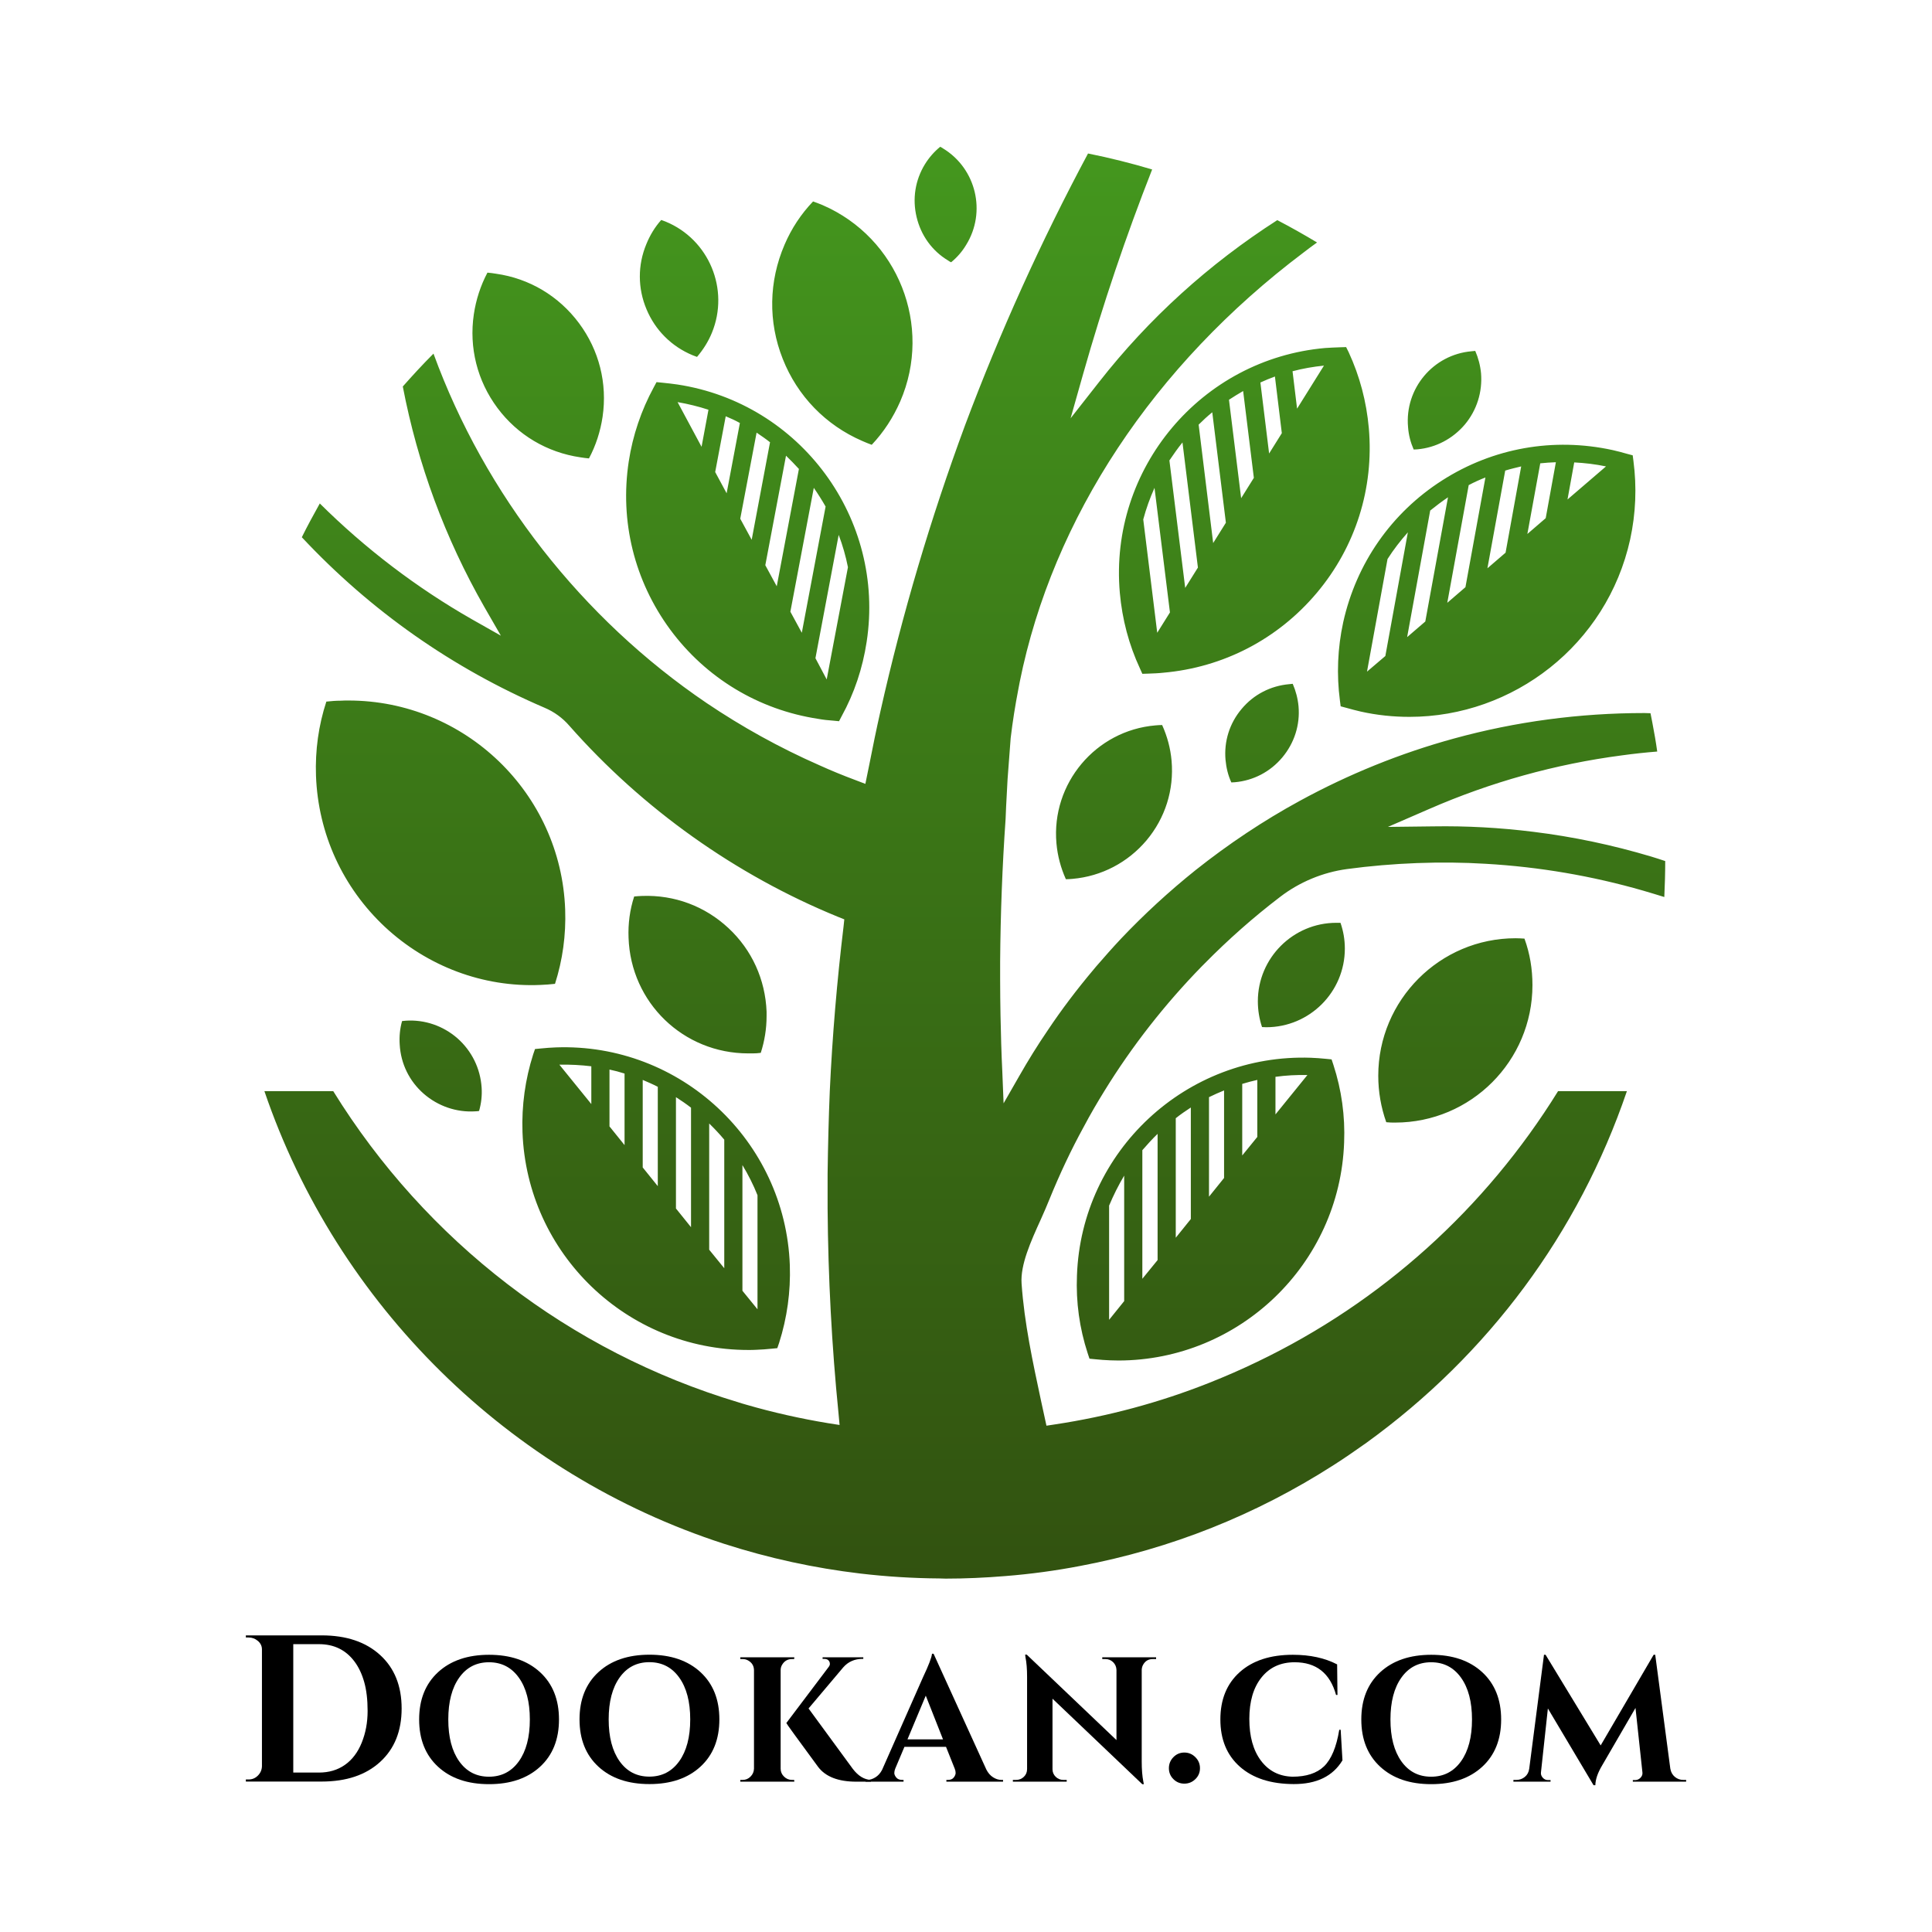<svg xml:space="preserve" style="enable-background:new 0 0 5000 5000;" viewBox="0 0 5000 5000" y="0px" x="0px" xmlns:xlink="http://www.w3.org/1999/xlink" xmlns="http://www.w3.org/2000/svg" id="Layer_1" version="1.1">
<style type="text/css">
	.st0{fill:url(#SVGID_1_);}
</style>
<g>
	<g>
		<linearGradient y2="379.83" x2="2496.927" y1="4085.465" x1="2496.927" gradientUnits="userSpaceOnUse" id="SVGID_1_">
			<stop style="stop-color:#325210" offset="0"></stop>
			<stop style="stop-color:#3A7316" offset="0.5"></stop>
			<stop style="stop-color:#44971E" offset="1"></stop>
		</linearGradient>
		<path d="M4309.56,2228.42c0,31.49-0.94,62.98-2.35,93.06c-18.33-5.64-36.66-11.28-54.52-16.45
			c-132.08-38.07-268.85-61.57-407.98-69.56c-114.21-7.05-240.18-2.35-358.62,13.63c-62.51,8.46-122.67,33.37-172.97,71.91
			c-69.09,52.64-134.9,110.92-195.53,172.5l-7.05,7.05c-95.88,98.24-180.96,206.81-252.4,322.91
			c-18.33,29.61-36.19,60.16-53.11,92.12c-33.37,60.63-62.98,124.09-88.83,187.54c-6.58,16.45-14.1,33.84-22.56,52.64
			c-26.32,57.81-53.11,117.51-49.82,165.92c7.05,102.46,29.14,203.99,50.29,303.16l14.1,64.86l21.62-3.29
			c137.24-20.68,271.67-56.88,399.52-107.64c42.77-16.93,84.6-35.25,124.55-54.52c321.49-154.17,590.34-396.7,778.35-700.33h178.14
			c-125.03,367.09-358.16,681.53-674.01,909.96c-28.67,20.21-56.87,39.94-85.07,57.81c-200.7,128.78-421.14,216.67-655.21,260.86
			c-63.45,12.22-128.78,21.15-194.59,26.32c-51.23,4.23-103.4,6.59-154.16,6.59l-16.45-0.47c-68.15-0.47-136.77-4.7-204.46-12.69
			c-118.92-14.1-236.42-39.49-352.98-77.08C1317.41,3815.2,872.78,3377.61,684.3,2823.93h178.14
			c240.18,388.24,612.44,674.48,1048.14,805.14c7.05,2.35,13.63,4.23,20.21,6.11c69.56,20.21,141.01,36.19,211.98,47.94l30.08,4.7
			l-2.82-30.55c-17.39-173.43-26.79-350.63-28.2-529.71v-89.77c0.94-72.86,2.82-144.77,5.64-213.86
			c6.58-142.88,18.8-286.24,35.72-426.78l1.88-17.86l-16.45-6.58c-264.62-108.1-505.27-279.19-695.16-494.46
			c-17.39-20.21-39.48-36.19-63.92-46.53c-238.77-102.46-450.28-250.99-628.42-441.35c14.1-28.67,30.08-57.81,46.53-87.42
			c117.98,117.03,250.52,218.09,393.88,299.87l74.73,42.3l-42.77-74.26c-101.52-177.67-172.5-369.43-211.04-570.6
			c24.91-28.2,51.23-56.87,79.43-85.07c133.02,364.74,384.48,685.76,706.91,904.32c90.71,61.1,187.54,115.16,292.35,161.22
			c30.08,13.63,61.1,26.32,92.59,38.07l25.85,9.87l10.34-50.76c8.93-45.59,18.33-91.65,28.67-137.24
			c56.4-251.46,129.73-498.69,219.03-740.28c90.24-240.65,196.47-475.66,318.2-703.15c56.4,11.28,112.34,25.38,165.92,41.36
			c-67.68,172.03-127.85,350.16-178.61,529.24l-32.43,114.68l73.79-94C2973.29,824,3128.4,683.46,3305.6,569.72
			c35.25,18.33,70.03,38.07,102.93,57.81c-11.75,8.46-23.5,16.92-34.78,25.85c-388.24,292.35-649.1,687.17-734.64,1111.13
			l-3.76,19.74c-7.99,41.36-14.57,82.25-19.74,125.96l-7.99,105.75c-1.41,25.85-2.82,49.35-3.76,70.5l-1.41,33.37
			c-8.46,120.8-13.16,244.88-14.1,368.5v46.06c0,32.9,0.47,63.45,0.94,93.06c0.94,49.35,2.35,98.24,4.7,146.65l3.29,81.32
			l40.42-70.5c23.03-40.42,47.47-79.9,73.79-118.45c35.72-53.58,75.67-106.22,118.44-156.99l7.05-8.46
			c21.15-24.44,42.3-48.41,63.92-71.44c59.69-62.98,124.56-122.68,193.18-177.67c84.6-67.21,175.32-127.84,269.32-179.08
			c126.44-69.09,260.86-123.62,399.99-161.69c159.33-43.71,324.78-65.8,492.11-65.8l15.98,0.47l4.7,23.97
			c5.17,26.79,9.4,51.23,12.69,75.2c-29.61,2.35-60.63,5.64-91.18,9.87c-172.5,22.56-340.29,69.56-498.69,138.66l-107.17,46.53
			l117.03-1.41c86.48-1.41,172.5,3.29,259.45,14.1c103.4,12.69,205.4,34.31,304.57,63.92
			C4285.11,2220.43,4297.34,2224.19,4309.56,2228.42z M3945.29,2429.11c-7.99-0.47-15.51-0.94-23.03-0.94
			c-196,0-355.33,159.81-355.33,355.8c0,41.36,7.05,81.78,20.68,120.32c7.99,0.94,15.51,0.94,23.03,0.94
			c196,0,355.33-159.34,355.33-355.8C3965.97,2508.08,3959.39,2467.66,3945.29,2429.11z M3032.04,1968.96
			c-2.82-32.43-11.28-63.45-24.44-92.59c-6.11,0-11.75,0.47-17.39,0.94c-154.64,13.16-269.79,150.4-256.16,305.04
			c2.82,32.43,11.28,63.92,24.44,93.06c6.11,0,11.75-0.47,17.39-0.94c74.73-6.58,142.88-42.3,191.3-99.64
			C3015.59,2117.02,3038.62,2044.17,3032.04,1968.96z M3345.55,1769.68c-2.82,0.47-6.11,0.47-8.93,0.94
			c-48.41,4.23-92.12,26.79-123.14,63.92c-31.49,37.13-46.06,84.14-41.83,132.08c1.88,20.21,6.58,39.95,15.04,58.28
			c2.82,0,6.11-0.47,8.93-0.47c48.41-4.23,92.12-27.26,123.14-64.4c31.02-37.13,46.06-84.13,41.83-132.08
			C3358.71,1807.75,3353.54,1788.01,3345.55,1769.68z M3817.92,908.13c-3.29,0.47-6.11,0.47-9.4,0.94
			c-99.64,8.46-173.44,96.82-164.51,196c1.41,20.68,6.58,39.95,14.57,58.28c3.29,0,6.58-0.47,9.4-0.47
			c47.94-4.23,91.65-27.26,123.14-64.39c31.02-37.13,45.59-84.14,41.83-132.08C3831.08,946.21,3825.9,926.46,3817.92,908.13z
			 M2441.23,384.53c-2.82-1.88-5.17-3.29-7.99-4.7c-15.51,12.69-28.67,27.73-39.48,45.12c-25.38,41.36-32.9,89.77-21.62,136.77
			c11.28,47.47,39.95,87.43,81.32,112.34c2.35,1.88,5.17,3.29,7.99,4.7c15.51-12.69,28.67-27.73,39.01-45.12
			C2553.1,548.57,2526.3,436.7,2441.23,384.53z M1722.57,573.48c-3.76-1.41-7.52-2.82-11.28-4.23
			c-16.45,18.33-29.14,39.48-38.54,62.51c-22.56,54.05-22.56,114.21,0.47,168.74c22.56,54.05,64.86,96.35,119.39,118.92
			c3.76,1.41,7.52,2.82,11.28,4.23c15.98-18.8,29.14-39.48,38.54-62.51C1888.49,748.8,1834.9,619.54,1722.57,573.48z
			 M1183.93,2687.15c-37.13-32.43-85.07-48.88-133.96-45.59c-3.29,0.47-6.58,0.47-9.4,0.94c-5.64,19.74-7.52,40.42-6.11,61.1
			c2.82,49.35,24.91,94.47,62.04,126.91c37.13,32.43,85.54,48.88,133.95,45.59c3.29,0,6.58-0.47,9.4-0.94
			c5.64-19.74,7.99-39.95,6.58-60.63C1243.15,2765.18,1221.06,2720.06,1183.93,2687.15z M3469.16,2388.22h-10.81
			c-111.86,0-203.05,91.18-203.05,203.05c0,23.03,3.76,45.59,10.81,66.74c3.76,0,7.05,0.47,10.81,0.47
			c112.34,0,203.52-91.18,203.52-203.52C3480.44,2431.93,3476.68,2409.84,3469.16,2388.22z M1498.37,836.22
			c-52.17-70.03-128.32-115.63-214.8-127.84c-7.05-1.41-14.1-1.88-22.09-2.82c-17.86,33.84-29.61,70.03-35.25,108.1
			c-12.69,86.01,8.93,172.03,61.1,242.06c52.17,70.03,128.31,115.16,214.8,127.85c7.05,1.41,14.57,1.88,22.09,2.82
			c17.86-33.37,29.61-70.03,35.25-107.64C1572.17,992.27,1550.54,906.25,1498.37,836.22z M2128.67,530.71
			c-7.99-3.29-16.45-6.58-24.44-9.4c-31.02,32.43-55.93,70.03-73.79,111.86c-40.89,94.94-42.77,199.76-4.7,295.64
			c38.07,96.35,111.39,171.56,205.87,212.45c7.99,3.76,15.98,6.58,24.44,9.87c31.02-32.9,55.46-70.5,73.79-112.34
			C2414.44,843.27,2324.2,615.31,2128.67,530.71z M1885.2,2401.85c-61.1-56.87-139.59-86.01-222.79-83.19
			c-7.05,0-13.63,0.94-21.15,1.41c-11.28,34.31-15.98,70.5-14.57,106.7c5.64,168.26,141.95,299.4,309.74,299.4c0.47,0,0.47,0,0.47,0
			h11.28c6.58,0,13.63-0.47,20.68-1.41c9.87-30.55,15.04-62.51,15.04-94.94v-11.75C1980.61,2534.87,1945.83,2458.26,1885.2,2401.85z
			 M2044.06,3274.21c2.35,68.62-7.05,136.3-27.73,201.17l-4.7,13.63l-14.57,1.41c-13.16,1.41-26.79,2.35-39.48,2.82
			c-7.05,0.47-14.1,0.47-21.15,0.47c-313.03,0-572.95-248.64-584.24-564.02c-2.35-68.62,7.05-136.3,27.73-201.17l4.7-13.63
			l14.57-1.41c13.63-1.41,26.79-2.35,39.48-2.82C1760.64,2698.91,2032.31,2951.78,2044.06,3274.21z M1530.33,2759.54
			c-27.26-3.29-54.52-4.7-82.72-4.23l82.72,101.99V2759.54z M1616.35,2778.34c-13.16-4.23-25.85-7.52-39.01-10.34v147.12
			l39.01,48.41V2778.34z M1702.36,2812.65c-12.69-6.58-25.85-12.22-39.01-17.86v226.55l39.01,48.41V2812.65z M1788.37,2866.7
			c-12.69-9.87-25.85-18.8-39.01-27.26v288.12l39.01,48.41V2866.7z M1874.39,2949.43c-12.22-14.57-25.38-28.67-39.01-41.83v326.66
			l39.01,47.94V2949.43z M1960.4,3093.25c-10.81-27.26-23.97-53.11-39.01-78.02v325.25l39.01,47.94V3093.25z M901.92,1812.92
			c-7.05,0-13.63,0-20.21,0.47c-12.22,0-24.44,0.94-37.13,2.35c-20.21,61.57-29.14,126.44-26.79,192.24
			c5.64,149.94,69.09,288.59,178.61,391.06c109.04,101.52,253.81,156.52,402.34,149.94c12.22-0.47,24.91-1.41,37.6-2.82
			c19.74-61.57,28.67-126.44,26.32-192.24C1451.84,2051.69,1202.26,1812.92,901.92,1812.92z M2242.88,1661.1
			c-10.34,68.15-31.96,133.02-64.86,192.71l-6.58,12.69l-14.57-1.41c-13.63-0.94-26.79-2.35-39.48-4.7
			c-154.17-23.5-290.47-105.75-383.07-231.25c-92.59-125.96-130.66-280.13-107.16-434.77c10.34-67.68,32.43-132.55,64.86-192.24
			l7.05-13.16l14.57,1.41c13.63,1.41,26.79,2.82,39.48,4.7C2071.8,1043.5,2291.76,1342.43,2242.88,1661.1z M1833.5,1060.42
			c-25.85-8.46-52.64-15.04-79.9-19.74l62.04,115.63L1833.5,1060.42z M1914.81,1094.73c-11.75-6.58-23.97-12.22-36.66-17.39
			l-27.26,144.3l29.61,54.99L1914.81,1094.73z M1945.36,1396.95l47.47-252.4c-11.28-8.93-23.03-16.92-34.78-24.91l-42.3,222.79
			L1945.36,1396.95z M2010.22,1517.28l57.34-303.63c-10.81-11.75-21.62-23.03-33.37-34.31l-53.58,283.42L2010.22,1517.28z
			 M2075.08,1637.6l61.57-326.66c-9.4-16.45-19.74-32.9-30.55-48.41l-60.63,320.55L2075.08,1637.6z M2194.47,1467.93
			c-5.64-28.67-13.63-56.4-23.97-83.66l-60.16,319.14l29.14,54.99L2194.47,1467.93z M3407.59,1534.67
			C3307,1654.05,3166,1727.38,3010.42,1741.01c-12.69,1.41-25.85,1.88-39.48,2.35l-14.57,0.47l-6.11-13.63
			c-28.67-61.57-46.06-127.38-52.17-196c-28.2-321.49,210.57-605.38,531.59-633.58c12.69-0.94,26.32-1.41,39.48-1.88l14.57-0.47
			l6.58,13.16c28.67,62.04,46.06,127.85,52.17,196.47C3556.11,1263.47,3508.17,1415.28,3407.59,1534.67z M3027.81,1584.96
			l-39.95-322.43c-11.75,26.32-21.62,53.58-29.14,81.78l36.19,293.29L3027.81,1584.96z M3100.2,1468.87l-39.95-323.84
			c-12.22,15.04-23.03,30.55-33.84,46.53l40.89,329.95L3100.2,1468.87z M3172.58,1352.77L3137.33,1067
			c-12.22,9.87-23.97,20.68-35.25,31.96l37.6,306.45L3172.58,1352.77z M3244.96,1236.68l-27.73-224.67
			c-12.22,7.05-24.44,14.57-36.66,22.56l31.49,254.75L3244.96,1236.68z M3317.35,1121.05l-17.86-146.65
			c-12.69,4.7-25.38,9.87-37.6,15.51l22.56,183.78L3317.35,1121.05z M3426.39,946.21c-27.73,2.82-54.99,7.52-81.31,14.57
			l11.75,96.82L3426.39,946.21z M4218.84,1396.01c-60.16,272.61-302.69,459.21-571.07,459.21c-41.83,0-83.66-4.23-125.96-13.63
			c-12.22-2.82-24.91-6.11-38.07-9.87l-14.1-3.76l-1.88-14.57c-8.93-67.68-6.11-135.83,8.46-203.05
			c33.84-152.29,124.56-282.95,256.16-367.09c131.6-84.13,288.12-111.86,440.88-78.49c12.22,2.82,25.38,6.11,38.07,9.87l14.1,3.76
			l1.88,14.57C4236.23,1260.65,4233.41,1328.8,4218.84,1396.01z M3585.26,1697.77l58.28-320.08
			c-19.27,21.62-37.13,44.65-52.64,69.09l-53.11,291.41L3585.26,1697.77z M3688.66,1608.46l58.75-321.49
			c-15.98,10.81-31.49,22.56-46.06,34.31l-59.69,327.6L3688.66,1608.46z M3844.24,1235.74c-14.57,5.64-29.14,12.22-43.24,19.74
			l-55.46,304.57l47-40.42L3844.24,1235.74z M3936.83,1207.07c-13.63,3.29-27.73,6.58-41.36,10.81l-46.06,252.87l47-40.42
			L3936.83,1207.07z M4026.6,1196.25c-13.63,0.47-26.79,1.41-40.42,2.82l-33.37,182.84l47.47-40.89L4026.6,1196.25z
			 M4156.33,1207.07c-27.26-5.64-54.52-8.93-82.25-10.34l-17.39,95.89L4156.33,1207.07z M3478.56,2956.95
			c-11.28,314.91-271.2,563.56-583.77,564.03c-7.05,0-14.1-0.47-21.62-0.47c-12.69-0.47-25.85-1.41-39.01-2.82l-14.57-1.41
			l-4.7-14.1c-21.15-64.86-30.55-132.08-27.73-201.17c11.28-321.96,282.95-574.83,605.38-563.55c12.69,0.47,25.85,1.41,39.48,2.82
			l14.1,1.41l4.7,14.1C3471.98,2820.64,3481.38,2888.32,3478.56,2956.95z M2909.37,3042.49c-14.57,24.44-27.73,50.76-39.01,77.55
			v295.64l39.01-48.41V3042.49z M2995.85,2934.39c-14.1,13.63-26.79,27.73-39.48,42.3v332.78l39.48-48.41V2934.39z M3081.87,2866.23
			c-13.63,8.93-26.79,17.86-39.01,27.73v309.27l39.01-48.41V2866.23z M3167.88,2822.05c-13.16,5.17-26.32,11.28-39.01,17.39v257.57
			l39.01-48.41V2822.05z M3253.89,2794.79c-13.16,2.82-26.32,6.58-39.01,10.34v185.19l39.01-47.94V2794.79z M3383.62,2782.1
			c-28.2-0.47-55.93,0.94-82.72,4.7v97.29L3383.62,2782.1z" class="st0"></path>
		<g>
			<path d="M983.78,4283.18c37.14,33.87,55.64,79.97,55.64,138.31c0,58.4-18.5,104.5-55.64,138.37
				c-37.07,33.87-87.53,50.78-151.3,50.78H636.29v-5.38h7.04c9.35,0,17.42-3.33,24.08-10.05c6.66-6.66,10.18-14.66,10.5-24.01
				v-302.61c0-8.64-3.52-15.94-10.5-21.9c-7.04-5.95-15.05-8.9-24.08-8.9h-7.04v-5.44h196.19
				C896.25,4232.34,946.71,4249.31,983.78,4283.18z M825.43,4587.39c25.93,0,48.41-6.66,67.3-19.98s33.42-32.53,43.48-57.56
				c10.12-25.04,15.18-52.31,15.18-81.9c0-29.52-3.01-54.62-8.96-75.36c-5.89-20.68-14.28-38.29-25.1-52.7
				c-22.35-29.9-52.95-44.82-91.88-44.82h-66.46v332.32H825.43z"></path>
			<path d="M1133.68,4327.64c32.7-30.03,76.67-45.07,132.04-45.07c55.31,0,99.29,15.04,131.99,45.07
				c32.64,30.08,48.94,70.84,48.94,122.34s-16.29,92.31-48.94,122.34c-32.7,30.08-76.67,45.07-131.99,45.07
				c-55.37,0-99.34-14.99-132.04-45.07c-32.64-30.03-48.94-70.84-48.94-122.34S1101.04,4357.72,1133.68,4327.64z M1188.45,4558.32
				c18.86,26.48,44.52,39.78,77,39.78c32.53,0,58.26-13.3,77.27-39.78c19.02-26.54,28.5-62.61,28.5-108.34
				c0-45.67-9.48-81.8-28.5-108.28c-19.02-26.54-44.74-39.78-77.27-39.78c-32.48,0-58.15,13.24-77,39.78
				c-18.86,26.48-28.28,62.61-28.28,108.28C1160.16,4495.7,1169.59,4531.78,1188.45,4558.32z"></path>
			<path d="M1548.75,4327.42c32.7-30.03,76.67-45.07,132.04-45.07c55.31,0,99.29,15.04,131.99,45.07
				c32.64,30.08,48.94,70.84,48.94,122.34c0,51.5-16.29,92.31-48.94,122.34c-32.7,30.08-76.67,45.07-131.99,45.07
				c-55.37,0-99.34-14.99-132.04-45.07c-32.64-30.03-48.94-70.84-48.94-122.34C1499.82,4398.27,1516.11,4357.5,1548.75,4327.42z
				 M1603.52,4558.1c18.86,26.48,44.52,39.78,77,39.78c32.53,0,58.26-13.3,77.27-39.78c19.02-26.54,28.5-62.61,28.5-108.34
				c0-45.67-9.48-81.8-28.5-108.28c-19.02-26.54-44.74-39.78-77.27-39.78c-32.48,0-58.15,13.24-77,39.78
				c-18.86,26.48-28.28,62.61-28.28,108.28C1575.24,4495.49,1584.67,4531.56,1603.52,4558.1z"></path>
			<path d="M1921.89,4606.38c7.96,0,14.82-2.83,20.49-8.56c5.67-5.67,8.66-12.48,8.94-20.44v-255.25
				c-0.27-11.06-5.34-19.29-15.15-24.85c-4.31-2.45-9.05-3.65-14.28-3.65h-5.99V4289h139.83l-0.44,4.63h-5.56
				c-11.01,0-19.45,4.74-25.29,14.22c-2.72,4.3-4.14,9.05-4.14,14.28v255.25c0,7.96,2.94,14.77,8.77,20.44
				c5.78,5.72,12.7,8.56,20.65,8.56h5.56l0.44,4.58H1915.9v-4.58H1921.89z M2253.99,4610.96h-37.77c-46.59,0-79.56-12.7-98.85-38.15
				c-54.88-74.55-82.34-112.42-82.34-113.62l108.99-144.41c2.45-3.05,3.71-5.83,3.71-8.28c0-2.45-0.44-4.58-1.36-6.43
				c-2.45-4.63-6.76-6.92-12.92-6.92h-4.58V4289h105.34v4.14h-1.85c-20.54,0-37.27,7.36-50.14,22.07l-89.7,106.27l114.55,156.35
				c14.06,18.42,29.7,27.9,46.92,28.56V4610.96z"></path>
			<path d="M2591.79,4606.38h4.14v4.58h-146.7v-4.58h4.14c6.76,0,11.72-2.07,14.93-6.21c3.22-4.14,4.85-8.06,4.85-11.77
				c0-3.65-0.76-7.36-2.29-11.01l-22.56-56.57h-107.63l-23.87,56.57c-1.58,3.98-2.34,7.74-2.34,11.28c0,3.49,1.69,7.36,5.07,11.5
				c3.38,4.14,8.45,6.21,15.2,6.21h3.65v4.58h-98.42v-4.58h4.14c7.08,0,14.11-2.18,21.14-6.48c7.08-4.25,12.92-10.68,17.49-19.29
				l106.27-240.54c14.39-30.35,22.07-50.41,23-60.22h4.09l136.62,299.83c4.58,8.88,10.41,15.59,17.49,20
				C2577.24,4604.15,2584.43,4606.38,2591.79,4606.38z M2348.52,4501.48h91.99l-44.63-113.13L2348.52,4501.48z"></path>
			<path d="M2983.26,4293.64c-10.74,0-18.86,4.58-24.36,13.79c-2.45,3.98-3.87,8.56-4.14,13.79v237.33
				c0,20.54,1.36,37.87,4.14,51.99l1.36,6.87h-4.14l-232.26-221.2v182.56c0,7.68,2.78,14.22,8.28,19.56
				c5.5,5.34,12.1,8.06,19.78,8.06h8.72v4.58H2621.3v-4.58h8.28c7.96,0,14.71-2.72,20.22-8.06c5.56-5.34,8.28-12.04,8.28-20v-238.69
				c0-20.27-1.36-37.11-4.14-50.63l-0.87-6.87h4.09l232.26,221.19V4321.7c-0.27-8.01-3.22-14.66-8.72-20.05
				c-5.5-5.34-12.1-8.01-19.78-8.01h-8.28V4289h139.34v4.63H2983.26z"></path>
			<path d="M3093.61,4604.36c-7.96,7.78-17.49,11.69-28.58,11.69c-11.09,0-20.53-3.91-28.3-11.69c-7.73-7.73-11.64-17.17-11.64-28.3
				c0-11.09,3.91-20.57,11.64-28.53c7.78-7.96,17.21-11.97,28.3-11.97c11.09,0,20.62,4,28.58,11.97s11.92,17.44,11.92,28.53
				C3105.53,4587.19,3101.57,4596.63,3093.61,4604.36z"></path>
			<path d="M3348.23,4617.17c-59.18-0.16-105.61-15.09-139.34-44.85s-50.57-70.52-50.57-122.34s16.68-92.64,50.14-122.56
				c33.41-29.92,79.24-44.85,137.49-44.85c44.47,0,82.61,8.28,114.55,24.85l0.87,79.07h-3.65c-15.64-56.4-51.39-84.58-107.14-84.58
				c-36.18,0-64.79,13.08-85.77,39.29c-21.04,26.21-31.55,62.02-31.55,107.41s10.08,81.42,30.14,108.06
				c20.11,26.7,47.3,40.49,81.63,41.42c35.59,0,62.72-8.88,81.42-26.7c19.02-18.37,32.21-49.97,39.56-94.71h3.65l4.63,79.07
				C3449.42,4596.85,3407.41,4617.34,3348.23,4617.17z"></path>
			<path d="M3571.99,4327.64c32.7-30.03,76.67-45.07,132.04-45.07c55.31,0,99.29,15.04,131.99,45.07
				c32.64,30.08,48.94,70.84,48.94,122.34s-16.29,92.31-48.94,122.34c-32.7,30.08-76.67,45.07-131.99,45.07
				c-55.37,0-99.34-14.99-132.04-45.07c-32.64-30.03-48.94-70.84-48.94-122.34S3539.35,4357.72,3571.99,4327.64z M3626.76,4558.32
				c18.86,26.48,44.52,39.78,77,39.78c32.53,0,58.25-13.3,77.27-39.78c19.02-26.54,28.5-62.61,28.5-108.34
				c0-45.67-9.48-81.8-28.5-108.28c-19.02-26.54-44.74-39.78-77.27-39.78c-32.48,0-58.15,13.24-77,39.78
				c-18.86,26.48-28.28,62.61-28.28,108.28C3598.48,4495.7,3607.91,4531.78,3626.76,4558.32z"></path>
			<path d="M4356.35,4606.38h7.36v4.58h-137.98v-4.14h6.92c5.23-0.27,9.65-2.45,13.35-6.43c3.65-3.98,5.18-8.45,4.58-13.35
				l-17.93-166.92l-86.48,148.99c-11.33,19.02-17.17,36.02-17.44,51.06h-4.63l-118.2-198.69l-17.93,165.56
				c-0.6,4.9,0.93,9.43,4.63,13.57c3.65,4.14,8.12,6.21,13.3,6.21h6.92v4.14h-96.13v-4.58h7.36c8.61,0,16.02-2.62,22.29-7.85
				c6.32-5.18,10.08-12.26,11.28-21.14l38.2-294.82h4.14l142.56,234.55l137.05-234.55h4.14l39.07,294.82
				c1.53,8.88,5.45,15.97,11.72,21.14C4340.82,4603.77,4348.07,4606.38,4356.35,4606.38z"></path>
		</g>
	</g>
</g>
</svg>

